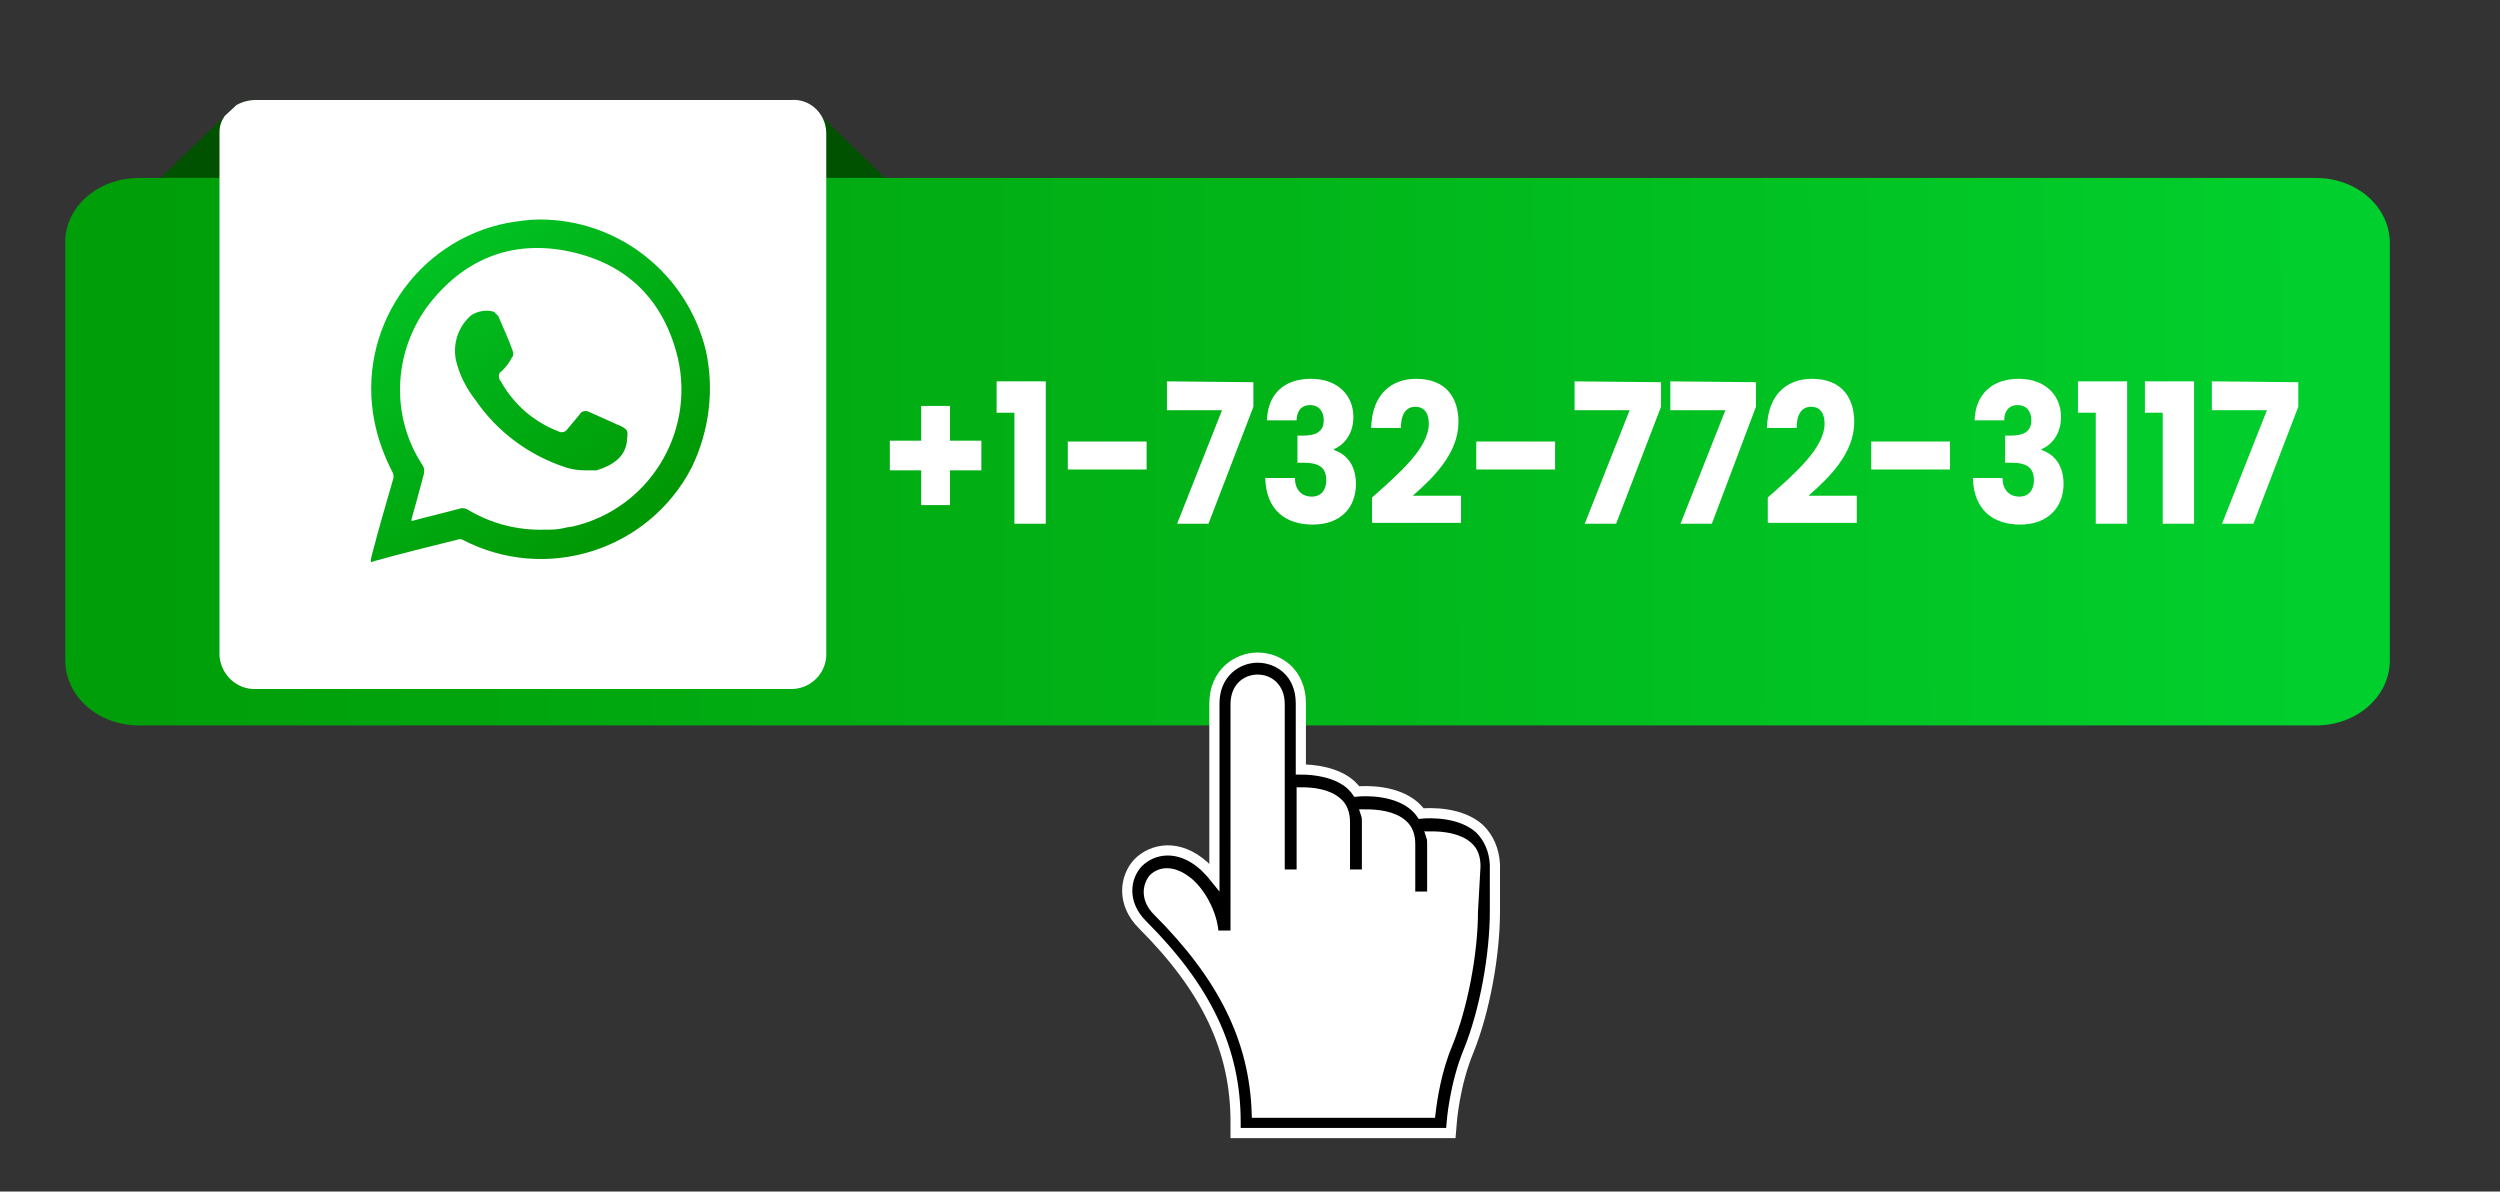 <?xml version="1.0" encoding="UTF-8"?>
<svg xmlns="http://www.w3.org/2000/svg" xmlns:xlink="http://www.w3.org/1999/xlink" id="Layer_1" x="0px" y="0px" viewBox="0 0 295 140.6" style="enable-background:new 0 0 295 140.6;" xml:space="preserve">
  <rect x="0" y="0" width="295" height="140.6" fill="#333333" stroke="none"/>
  <style type="text/css">	.st0{fill:url(#SVGID_1_);}	.st1{fill:url(#SVGID_2_);}	.st2{fill:url(#SVGID_3_);}	.st3{fill:#FFFFFF;}	.st4{fill-rule:evenodd;clip-rule:evenodd;fill:url(#SVGID_4_);}	.st5{fill-rule:evenodd;clip-rule:evenodd;fill:url(#SVGID_5_);}	.st6{stroke:#FFFFFF;stroke-width:1.2;stroke-miterlimit:10;}</style>
  <linearGradient id="SVGID_1_" gradientUnits="userSpaceOnUse" x1="24.5" y1="746.391" x2="24.5" y2="726.741" gradientTransform="matrix(1 0 0 1 0 -697.921)">	<stop offset="0.13" style="stop-color:#00A106"></stop>	<stop offset="0.25" style="stop-color:#009105"></stop>	<stop offset="0.52" style="stop-color:#006F02"></stop>	<stop offset="0.75" style="stop-color:#005A01"></stop>	<stop offset="0.9" style="stop-color:#005200"></stop></linearGradient>
  <path class="st0" d="M34.2,25H14.8l11.7-11.3l1.4-1.3c0.7-0.4,1.5-0.6,2.3-0.6l3.7,1.4L34.2,25z"></path>
  <linearGradient id="SVGID_2_" gradientUnits="userSpaceOnUse" x1="98.463" y1="762.591" x2="99.002" y2="713.621" gradientTransform="matrix(1 0 0 1 0 -697.921)">	<stop offset="0.13" style="stop-color:#00A106"></stop>	<stop offset="0.25" style="stop-color:#009105"></stop>	<stop offset="0.52" style="stop-color:#006F02"></stop>	<stop offset="0.75" style="stop-color:#005A01"></stop>	<stop offset="0.9" style="stop-color:#005200"></stop></linearGradient>
  <path class="st1" d="M89.2,25h19.4L96.9,13.7l-1.4-1.3c-0.7-0.4-1.5-0.6-2.3-0.6l-3.7,1.4L89.2,25z"></path>
  <linearGradient id="SVGID_3_" gradientUnits="userSpaceOnUse" x1="327.61" y1="750.442" x2="-103.067" y2="752.278" gradientTransform="matrix(1 0 0 1 0 -697.921)">	<stop offset="0.13" style="stop-color:#01CF2D"></stop>	<stop offset="0.41" style="stop-color:#01B519"></stop>	<stop offset="0.7" style="stop-color:#00A00A"></stop>	<stop offset="0.9" style="stop-color:#009804"></stop></linearGradient>
  <path class="st2" d="M16.4,21h256.9c4.8,0,8.7,3.4,8.7,7.7v49.2c0,4.3-3.9,7.7-8.7,7.7H16.4c-4.8,0-8.7-3.4-8.7-7.7V28.7  C7.6,24.5,11.5,21,16.4,21z"></path>
  <path class="st3" d="M97.5,15.6v61.8c-0.1,2.2-2,4-4.3,3.9h-63c-2.2,0.1-4.1-1.6-4.3-3.9V15.6c0-0.7,0.2-1.3,0.6-1.9l1.4-1.3  c0.7-0.4,1.5-0.6,2.3-0.6h63.1C95.5,11.6,97.4,13.3,97.5,15.6z"></path>
  <linearGradient id="SVGID_4_" gradientUnits="userSpaceOnUse" x1="35.093" y1="711.786" x2="81.543" y2="774.896" gradientTransform="matrix(1 0 0 1 0 -697.921)">	<stop offset="0.13" style="stop-color:#01CF2D"></stop>	<stop offset="0.79" style="stop-color:#009804"></stop></linearGradient>
  <path class="st4" d="M83.3,41.4C81.1,32.3,73,25.9,63.7,25.9c-1.3,0-2.6,0.2-3.8,0.4C49.1,28.4,42,39,44.2,49.8c0.4,2,1.1,3.9,2,5.7  c0.2,0.3,0.3,0.7,0.2,1c-0.9,3.1-1.8,6.2-2.6,9.3c-0.1,0.6-0.1,0.6,0.4,0.4c3.2-0.9,6.5-1.7,9.7-2.5c0.2-0.1,0.5-0.1,0.7,0  c9.8,5.1,21.9,1.3,27-8.5C83.7,50.9,84.3,46,83.3,41.4L83.3,41.4z M66.6,62.3c-0.8,0.2-1.5,0.2-2.3,0.2c-3.2,0.1-6.3-0.7-9-2.3  c-0.3-0.2-0.7-0.3-1-0.2c-1.8,0.5-3.6,0.9-5.4,1.4c-0.4,0.1-0.4,0.1-0.3-0.3c0.5-1.7,0.9-3.3,1.4-5.1c0.1-0.4,0.1-0.8-0.2-1.2  c-3.7-5.7-3.4-13.1,0.6-18.6c4.2-5.6,10-8,16.9-6.5S78.4,35.6,80,42.3c2,8.9-3.5,17.7-12.3,19.8C67.3,62.2,66.9,62.2,66.6,62.3z"></path>
  <linearGradient id="SVGID_5_" gradientUnits="userSpaceOnUse" x1="37.73" y1="709.839" x2="84.18" y2="772.949" gradientTransform="matrix(1 0 0 1 0 -697.921)">	<stop offset="0.13" style="stop-color:#01CF2D"></stop>	<stop offset="0.79" style="stop-color:#009804"></stop></linearGradient>
  <path class="st5" d="M69,55.5c-0.7,0-1.4-0.1-2.1-0.3c-4.4-1.4-8.2-4.2-10.8-8c-1.1-1.4-1.9-3-2.3-4.7c-0.4-2,0.3-4,1.8-5.3  c0.8-0.5,1.8-0.7,2.7-0.4c0.2,0.2,0.3,0.3,0.5,0.5c0.6,1.4,1.2,2.7,1.7,4.1c0.1,0.3,0.1,0.6-0.1,0.8c-0.3,0.6-0.7,1.1-1.2,1.6  c-0.4,0.2-0.4,0.7-0.2,1.1l0.1,0.1c1.5,2.7,3.9,4.8,6.8,5.9c0.3,0.2,0.8,0.1,1-0.2c0.5-0.6,1-1.2,1.5-1.8c0.2-0.4,0.7-0.5,1.1-0.3  l2.9,1.3c0.2,0.1,0.4,0.2,0.7,0.3c1,0.5,1,0.6,0.9,1.6c-0.1,2.1-1.7,3.1-3.6,3.7C69.9,55.5,69.4,55.5,69,55.5z"></path>
  <g>	<path class="st3" d="M112.1,47.9V52h3.7v3.5h-3.7v4.1h-3.4v-4.1H105V52h3.7v-4.1H112.1L112.1,47.9z"></path>	<path class="st3" d="M119.7,48.7h-2.1V45h5.8v16.8h-3.7C119.7,61.8,119.7,48.7,119.7,48.7z"></path>	<path class="st3" d="M126,52.1h9.3v3.3H126V52.1z"></path>	<path class="st3" d="M147.9,45.1V48l-5.3,13.8h-3.7l5.3-13.4h-6.5V45L147.9,45.1L147.9,45.1z"></path>	<path class="st3" d="M154.7,44.7c3.2,0,5,2,5,4.5c0,2.2-1.3,3.4-2.3,3.8v0.1c1.5,0.5,2.6,1.8,2.6,4c0,2.8-1.8,4.8-5.1,4.8   c-3.2,0-5.5-1.7-5.6-5.5h3.5c0,1.3,0.7,2.2,2,2.2c1.1,0,1.7-0.8,1.7-1.9c0-1.5-0.8-2.1-2.7-2.1h-0.7v-3.2h0.7   c1.2,0,2.4-0.3,2.4-1.8c0-1.1-0.6-1.8-1.6-1.8c-1.2,0-1.6,0.9-1.6,1.8h-3.5C149.6,46.5,151.5,44.7,154.7,44.7z"></path>	<path class="st3" d="M161.9,58.7c3.3-2.9,6.7-5.9,6.7-8.7c0-1.2-0.5-2-1.6-2s-1.7,0.9-1.7,2.5h-3.5c0.1-4.1,2.5-5.8,5.3-5.8   c3.5,0,5,2.2,5,5.1c0,3.7-3,6.6-5.4,8.7h5.7v3.2h-10.5C161.9,61.6,161.9,58.7,161.9,58.7z"></path>	<path class="st3" d="M174.2,52.1h9.3v3.3h-9.3V52.1z"></path>	<path class="st3" d="M196,45.1V48l-5.3,13.8H187l5.3-13.4h-6.5V45L196,45.1L196,45.1z"></path>	<path class="st3" d="M207.2,45.1V48L202,61.8h-3.7l5.3-13.4h-6.5V45L207.2,45.1L207.2,45.1z"></path>	<path class="st3" d="M208.6,58.7c3.3-2.9,6.7-5.9,6.7-8.7c0-1.2-0.5-2-1.6-2s-1.7,0.9-1.7,2.5h-3.5c0.1-4.1,2.5-5.8,5.3-5.8   c3.5,0,5,2.2,5,5.1c0,3.7-3,6.6-5.4,8.7h5.7v3.2h-10.5V58.7z"></path>	<path class="st3" d="M220.8,52.1h9.3v3.3h-9.3V52.1z"></path>	<path class="st3" d="M238.2,44.7c3.2,0,5,2,5,4.5c0,2.2-1.3,3.4-2.3,3.8v0.1c1.5,0.5,2.6,1.8,2.6,4c0,2.8-1.9,4.8-5.1,4.8   c-3.2,0-5.5-1.7-5.6-5.5h3.5c0,1.3,0.7,2.2,2,2.2c1.1,0,1.7-0.8,1.7-1.9c0-1.5-0.8-2.1-2.7-2.1h-0.7v-3.2h0.7   c1.2,0,2.4-0.3,2.4-1.8c0-1.1-0.6-1.8-1.6-1.8c-1.2,0-1.6,0.9-1.6,1.8H233C233.1,46.5,235.1,44.7,238.2,44.7z"></path>	<path class="st3" d="M247.3,48.7h-2.1V45h5.8v16.8h-3.7V48.7z"></path>	<path class="st3" d="M255.2,48.7h-2.1V45h5.8v16.8h-3.7V48.7z"></path>	<path class="st3" d="M271.2,45.1V48l-5.3,13.8h-3.7l5.3-13.4H261V45L271.2,45.1L271.2,45.1z"></path></g>
  <g>	<path class="st3" d="M167.4,97.3l-0.4,0.2c-1.3-2.8-6-2.8-7.8-2.7c-1.5-2.7-5.8-2.6-7.1-2.5c0-3.3,0-6.6,0-9.1c0-5.5-7.6-5.5-7.6,0   c0,6.7,0,25.2,0,25.2c0-2.4-1.4-3.4-3.3-5.1c-4.8-4.2-9.3,1.3-5.5,5.1c8.5,8.5,11.3,16.1,11.3,24.2c15.8,0,22.9,0,22.9,0   s0.3-4.6,2-8.9c1.8-4.5,3.1-11,3.1-16c0,0,0,0,0-5.6C175.1,96.4,167.4,97.3,167.4,97.3z"></path>	<path class="st6" d="M174.6,97.8c-2.2-2-5.8-1.9-6.9-1.8c-0.2-0.3-0.4-0.5-0.7-0.8c-2.2-2-5.8-1.9-6.9-1.8   c-0.2-0.3-0.4-0.5-0.7-0.8c-1.7-1.5-4.3-1.8-5.9-1.8v-7.8c0-3.6-2.6-5.4-5.1-5.4c-2.5,0-5.1,1.9-5.1,5.4v20.5   c-0.4-0.5-0.8-0.9-1.2-1.3c-3-2.7-6.1-2.1-7.8-0.4c-1.6,1.7-2,4.8,0.5,7.3c7.6,7.6,11,14.8,11,23.3v1.3h25.4l0.1-1.2   c0,0,0.3-4.4,2-8.5c1.9-4.7,3.1-11.3,3.1-16.5V102C176.3,100.3,175.7,98.9,174.6,97.8z M173.8,107.6c0,4.8-1.2,11.2-3,15.6   c-1.3,3.1-1.8,6.4-2,8.1h-20.5c-0.3-8.7-4-16.1-11.7-23.8c-1.4-1.4-1.2-2.9-0.5-3.8c0.8-0.8,2.3-1.1,4.2,0.5   c1.7,1.5,2.9,4.2,2.9,6.2h2.6V83.1c0-2,1.3-2.9,2.6-2.9s2.6,0.9,2.6,2.9v20.1h2.6v-9.7c1.3,0,3.1,0.2,4.2,1.2   c0.6,0.5,0.9,1.3,0.9,2.3v6.2h2.6v-6.2c0-0.3,0-0.6-0.1-0.9c1.3,0,3.2,0.2,4.3,1.2c0.6,0.5,0.9,1.3,0.9,2.3v6.2h2.6v-6.2   c0-0.3,0-0.6-0.1-0.9c1.3,0,3.2,0.2,4.3,1.2c0.6,0.5,0.9,1.3,0.9,2.3L173.8,107.6L173.8,107.6z"></path></g>
</svg>

